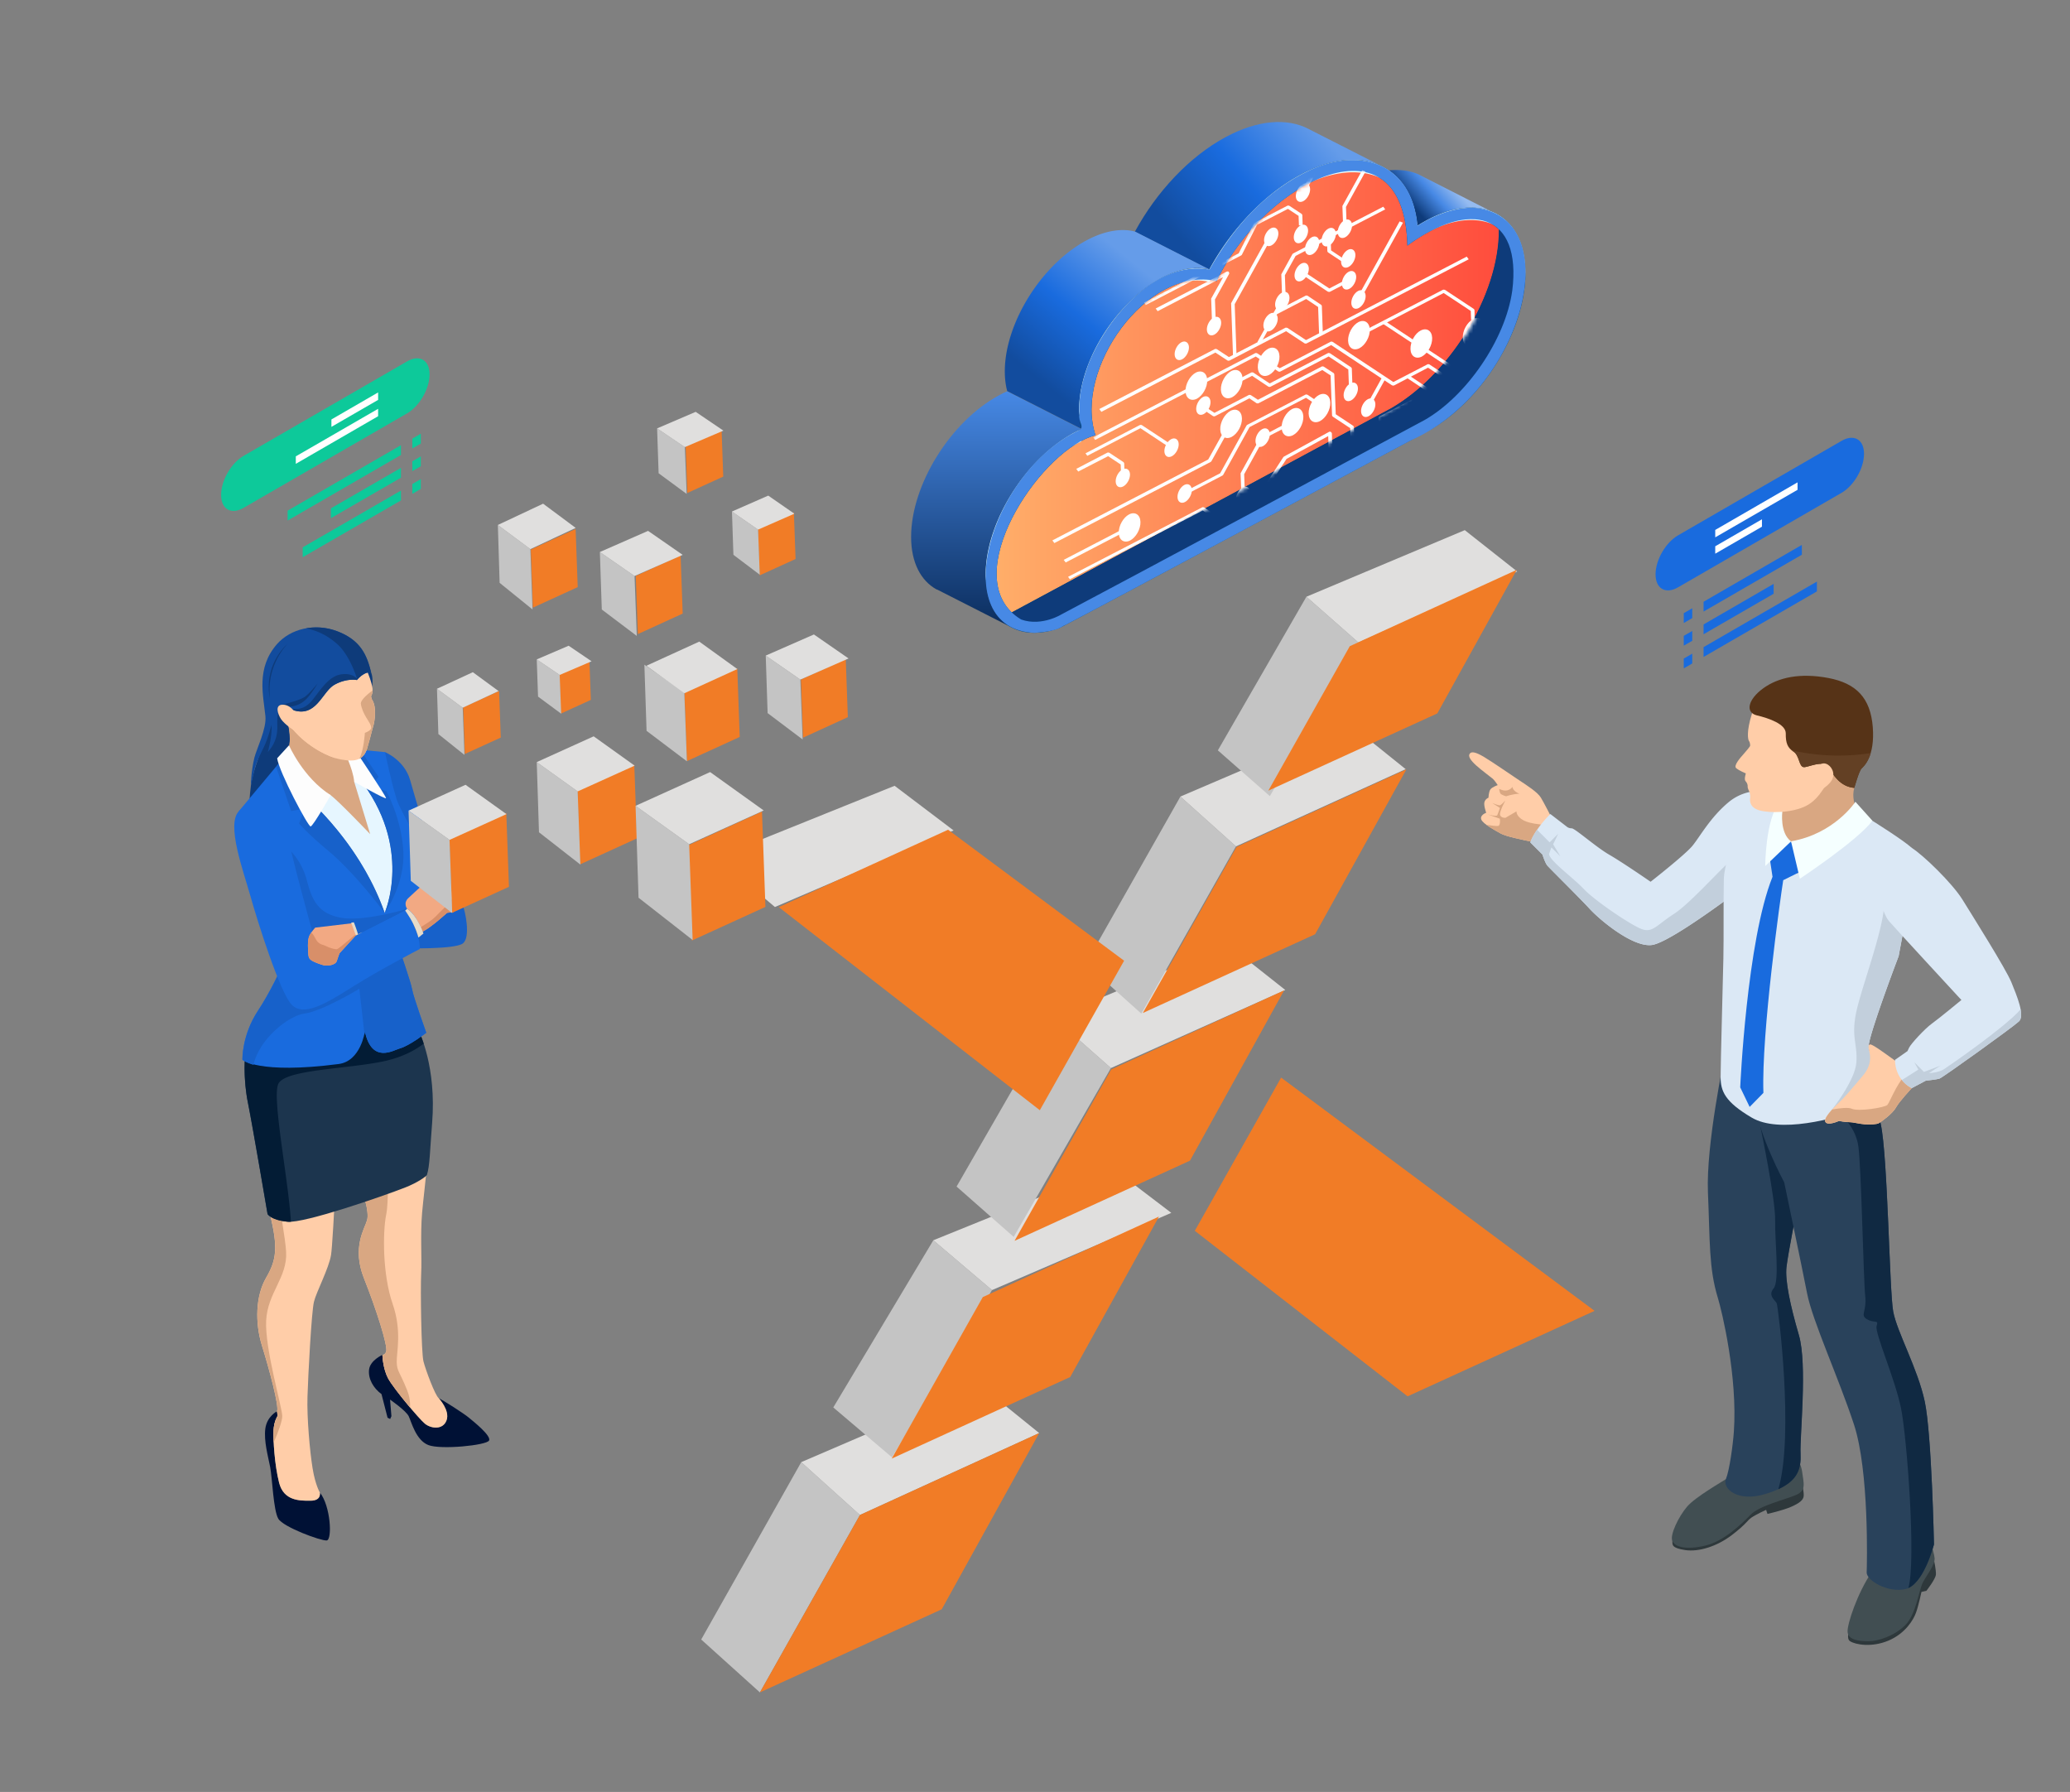 <svg xmlns="http://www.w3.org/2000/svg" width="543" height="470" fill="none" viewBox="0 0 543 470">
  <rect x="0" y="0" width="543" height="470" fill="#808080" stroke="none"/>
  <path fill="#001135" d="M115.077 366.748s3.009 3.203 2.052 5.79c-.944 2.6-4.103 2.19-5.689.876-1.586-1.314-8.314-9.362-9.668-11.949-1.353-2.587-1.463-6.091-1.463-6.091s-3.2 1.41-3.5 3.86c-.274 2.464 1.162 4.886 3.268 6.433l1.586 6.187.684.328.328-.725-.356-4.353s4.185 2.888 4.896 4.366c.711 1.478 1.873 6.283 5.155 7.556 3.268 1.272 15.288.068 15.917-1.191.642-1.246-4.075-4.982-5.347-6.036-1.258-1.054-6.618-4.503-7.863-5.051ZM83.9 391.467s.519 2.135-2.421 2.149c-2.926.027-7.042.027-8.26-4.695-1.203-4.722-1.585-11.292-1.462-13.769.123-2.464 1.052-3.75 1.052-3.75l-.136-1.246s-2.667 1.355-3.077 4.585c-.41 3.244.711 7.172 1.272 10.047.56 2.874.834 11.346 2.133 13.55 1.285 2.204 11.158 5.831 12.69 5.707 1.531-.123 1.039-9.143-1.805-12.592l.013.014Z"/>
  <path fill="#FFCDA8" d="M87.946 277.673c1.231-5.379 19.841-11.21 19.841-11.21s4.335 11.032 5.087 19.532c.752 8.499-1.654 26.333-2.147 32.096-.492 5.762-.041 11.921-.246 15.973-.205 4.051.028 20.749.602 23.007.574 2.259 3.049 8.924 4.006 9.664 0 0 3.009 3.202 2.052 5.789-.944 2.601-4.103 2.19-5.689.876-1.586-1.314-8.314-9.362-9.667-11.949-1.272-2.422-1.45-5.652-1.464-6.049.164-.028.739-.151.985-.931.465-1.492-2.653-11.21-5.839-19.217-3.186-8.02.164-12.948.82-15.192.67-2.245-1.052-7.775-3.39-13.674-2.325-5.913-6.209-23.336-4.978-28.715h.027Z"/>
  <path fill="#FFCDA8" d="M64.373 276.715c-.055-4.544 5.483-4.969 11.103-4.544 5.62.424 13.634 5.502 13.552 12.646-.083 7.145-1.6 40.761-2.188 44.347-.588 3.586-3.843 9.635-4.486 12.291-.642 2.655-1.531 19.312-1.695 24.883-.178 5.57.629 14.398 1.34 18.778.711 4.38 1.9 6.351 1.9 6.351s.52 2.135-2.42 2.149c-2.926.027-7.042.027-8.259-4.695-1.203-4.722-1.586-11.292-1.463-13.769.123-2.464 1.053-3.75 1.053-3.75l-.137-1.246c.575-1.232-2.01-10.936-3.938-17.122-1.928-6.187-1.654-13.195 1.053-17.862 2.721-4.667 3.213-7.897 1.012-16.753-2.215-8.855-6.4-37.16-6.44-41.704h.013Z"/>
  <path fill="#D9A782" d="M69.802 335.172c2.721-4.667 3.213-7.897 1.012-16.753-2.215-8.855-6.4-37.16-6.44-41.704-.041-3.271 2.803-4.408 6.495-4.626-1.08 4.571-2.092 10.306-1.833 15.206.547 9.95 5.62 34.3 6.017 41.034.383 6.734-4.868 10.717-5.237 18.039-.37 7.323 4.143 22.543 4.225 25.02.041 1.287-1.121 4.353-2.242 6.981-.069-1.342-.069-2.464-.028-3.217.123-2.464 1.053-3.75 1.053-3.75l-.137-1.246c.575-1.232-2.01-10.936-3.938-17.122-1.928-6.187-1.654-13.195 1.053-17.862Zm30.519 20.243c.164-.027.739-.15.985-.93.465-1.492-2.653-11.21-5.839-19.217-3.186-8.021.164-12.948.82-15.193.67-2.244-1.052-7.774-3.39-13.673-2.325-5.913-6.209-23.336-4.978-28.715.602-2.642 5.374-5.379 10.078-7.487 4.102 15.069 4.252 43.812 3.364 48.069-1.081 5.214-.917 16.397 1.613 23.651 2.53 7.254 1.012 12.866 1.094 15.357.082 2.477.711 2.313 2.735 7.377.656 1.643.834 3.203.779 4.558-2.365-2.82-5.018-6.214-5.811-7.733-1.272-2.423-1.45-5.653-1.463-6.05l.013-.014Z"/>
  <path fill="#1C354E" d="M109.977 270.747s4.567 9.075 3.377 23.829c-.588 7.227-.588 11.21-1.367 13.592-.109.342-2.489 2.053-5.702 3.298-6.099 2.382-26.405 9.403-30.822 8.979-4.403-.424-5.291-2.012-5.291-2.012s-3.911-23.035-5.128-29.071c-1.217-6.023-1.135-13.099-.137-15.823.984-2.723 14.536-5.228 14.536-5.228s25.926-11.484 30.52 2.436h.014Z"/>
  <path fill="#031C35" d="M79.456 268.297s25.926-11.483 30.521 2.436c0 0 .533 1.041 1.176 2.998-2.133 1.642-5.579 3.613-10.666 4.667-9.763 2.026-25.42 2.122-27.43 5.79-1.833 3.326 2.502 24.459 3.268 36.257a8.243 8.243 0 0 1-.834 0c-4.403-.424-5.292-2.012-5.292-2.012s-3.91-23.035-5.128-29.071c-1.217-6.023-1.135-13.099-.137-15.823.985-2.723 14.536-5.228 14.536-5.228l-.014-.014Z"/>
  <path fill="#0E3B7A" d="M65.426 210.798s-.028-1.341.383-4.708c.41-3.367 2.092-7.474 3.008-10.321.916-2.846 1.354-8.184 1.518-10.251.164-2.053 9.408-10.389 9.408-10.389l17.598 1.232s.739 1.478.164 4.421c-.574 2.957-5.292 23.446-3.979 26.088 1.327 2.641-28.114 3.928-28.114 3.928h.014Z"/>
  <path fill="#D9A782" d="M75.353 189.022s1.272 4.147.383 7.24c-.902 3.093 3.186 12.291 8.642 18.177 5.456 5.885 14.769 8.499 15.452 5.392.684-3.107-7.48-23.733-7.48-23.733l-16.996-7.076Z"/>
  <path fill="#D9A782" d="m75.353 189.022 16.998 7.076s.71 1.793 1.695 4.407c-1.559.192-3.542.233-5.292-.438-3.487-1.327-8.697-4.339-9.6-3.326-.902 1.013-.833 2.532-.177 3.449.643.904 4.731 5.982 8.136 7.912l8.738 8.691-3.624-11.703s.78-3.066.807-3.599c0-.219.56-.315 1.217-.37 2.366 6.31 6.017 16.575 5.552 18.697-.684 3.107-9.996.492-15.452-5.393-5.456-5.886-9.544-15.083-8.642-18.176.889-3.094-.383-7.241-.383-7.241l.028.014Z"/>
  <path fill="#1761CA" d="m98.914 198.986 2.065-1.711s5.032 1.998 6.591 7.282c1.545 5.283 5.415 19.038 6.96 21.981 1.545 2.943 6.522 11.278 6.522 11.278l-6.002 3.367-16.136-42.197Z"/>
  <path fill="#196BDE" d="M95.714 270.556s-1.053 7.774-6.892 8.527c-21.072 2.723-25.243-1.123-25.243-1.123s-.191-6.405 4.089-12.879c2.858-4.312 6.577-11.607 6.66-13.263.081-1.656 11.322.712 11.322.712l19.007-3.874s3.158 9.061 3.445 10.881c.288 1.835 3.706 11.347 3.706 11.347s-4.376 3.394-6.933 4.106c-1.695.466-7.302 4.106-9.161-4.421v-.013Z"/>
  <path fill="#1761CA" d="M74.341 251.818c.082-1.656 11.322.712 11.322.712l19.007-3.874s3.159 9.061 3.446 10.881c.287 1.835 3.706 11.347 3.706 11.347s-4.376 3.394-6.933 4.106c-1.696.466-7.302 4.106-9.162-4.421 0 0-.027.301-.11.78l-1.353-12.003s-9.804 5.926-14.399 6.501c-4.211.534-11.992 6.803-13.36 13.468-2.256-.698-2.898-1.341-2.898-1.341s-.192-6.406 4.088-12.88c2.858-4.311 6.578-11.606 6.66-13.262l-.014-.014Z"/>
  <path fill="#196BDE" d="M77.829 206.883s15.998 12.428 23.082 32.548c0 0 7.698-17.287-6.892-35.559l-1.668-7.418 8.642.821s1.654 7.911 3.008 12.223c1.381 4.38 8.492 14.453 8.724 20.448.246 5.995-8.095 19.668-8.095 19.668l-23.328 6.789-14.14-35.901-4.525-7.719 11.254-13.469 3.938 7.542v.027Z"/>
  <path fill="#E6F6FF" d="m92.91 205.036.807-2.491.301 1.327c14.604 18.259 6.892 35.559 6.892 35.559-5.648-16.027-16.942-27.169-21.304-31.042 2.174-.37 5.77-.794 7.124.178 2.01 1.437 10.365 10.21 10.365 10.21l-4.185-13.741Z"/>
  <path fill="#1761CA" d="m94.004 203.886-1.668-7.418 2.078.109 4.896 7.186-2.12 2.436 4.157 1.3s3.979 7.131 4.458 15.809c.479 8.677-4.909 16.137-4.909 16.137s7.698-17.287-6.892-35.559Z"/>
  <path fill="#1761CA" d="M109.675 240.115c-2.298 4.996-5.06 9.527-5.06 9.527l-23.328 6.788-11.719-29.769 6.413-3.723s3.187 2.847 4.513 7.98c1.34 5.119 2.899 8.801 9.203 9.841 6.317 1.04 18.569-2.779 18.569-2.779s.561.835 1.409 2.135Zm-3.556 8.596s13.032.356 15.26-1.232c2.216-1.588.547-8.828.124-9.649-.424-.821-2.188-2.779-2.188-2.779l-13.182 13.646-.014.014Z"/>
  <path fill="#196BDE" d="M106.229 238.815s3.966 5.037 3.884 10.101c0 0-10.379 5.352-17.571 9.882-7.193 4.545-12.95 7.966-16.054 4.695-3.09-3.271-8.902-21.708-10.789-28.428-1.887-6.72-6.358-18.765-3.076-22.255 3.281-3.49 11.007-1.136 13.496 9.376 2.489 10.511 7.466 28.113 7.466 28.113l22.658-11.484h-.014Z"/>
  <path fill="#1761CA" d="m72.469 201.231 1.408-1.903 3.938 7.542s16 12.428 23.082 32.548c0 0-7.808-10.512-14.89-16.357-5.129-4.215-7.563-7.076-7.563-7.076l1.518-3.928-3.596.671-3.91-11.497h.013Z"/>
  <path fill="#F2A983" d="M82.683 243.305s-1.053 1.149-1.477 2.025c-.423.876-.505 2.272-.382 3.915.109 1.533-.096 2.258 1.422 2.956 1.066.493 1.764.712 2.543.945.78.232 3.172.15 3.57-1.123.396-1.259.71-2.012.71-2.012l4.266-4.667 1.08-.534-1.271-2.751-10.46 1.246Z"/>
  <path fill="#D88F69" d="M81.644 244.605c.711.52 1.23 2.026 1.778 2.518.861.767 1.203.561 2.256 1.095 1.053.52 2.38.808 2.68.739.287-.054 1.45-.971 3.938-3.066a9.727 9.727 0 0 1 2.01-1.327l.123.246-1.08.534-4.266 4.667s-.328.739-.711 2.012c-.397 1.273-2.79 1.355-3.57 1.123a16.936 16.936 0 0 1-2.543-.945c-1.517-.698-1.312-1.423-1.422-2.956-.123-1.643-.04-3.039.383-3.915.11-.232.274-.479.438-.725h-.014Z"/>
  <path fill="#E6DBC9" d="M93.348 245.344c-.479-1.355-1.23-3.34-1.23-3.34l1.34-.191 1.53 2.696-1.654.835h.014Z"/>
  <path fill="#1761CA" d="M93.922 245.043a44.322 44.322 0 0 0-1.217-3.436l12.033-2.053-10.816 5.489Z"/>
  <path fill="#F2A983" d="M106.776 238.336s-1.081-1.492.369-2.806c1.449-1.314 5.21-5.091 6.7-5.119 1.477-.027 4.472 2.738 5.36 4.243.903 1.506.78 4.476-.41 4.572l-1.545.205s-3.801 3.545-6.358 4.914c-.465-1.246-1.888-4.544-4.116-6.009Z"/>
  <path fill="#D88F69" d="M110.4 243.168c.356-.233.725-.452 1.081-.685 2.803-1.724 2.926-2.381 5.086-4.379 1.135-1.054 1.97-2.519 2.722-3.313.82 1.533.67 4.353-.493 4.435l-1.545.205s-3.801 3.545-6.358 4.914c-.11-.301-.274-.712-.493-1.191v.014Z"/>
  <path fill="#E6DBC9" d="M106.844 239.664c-.26-.424-.479-.726-.561-.808l.506-.506c2.776 1.82 4.294 6.501 4.294 6.501l-1.327 1.068c-.67-2.683-2.092-5.037-2.898-6.241l-.014-.014Z"/>
  <path fill="#FDFDFD" d="M89.957 196.344s2.653 5.16 2.954 8.705c0 0 8.286 4.736 8.355 4.298.068-.452-8.369-13.016-8.369-13.016l-2.94.027v-.014Zm-14.152-.862s3.678 8.486 10.94 13.085c0 0-4.609 8.144-5.265 8.198-.67.055-8.232-14.193-8.779-17.875l3.104-3.394v-.014Z"/>
  <path fill="#FFCDA8" d="M97.997 190.158c.192-.657.97-4.695-.438-6.707l-.232-.807s.684-.958.273-2.765c-.41-1.807-1.982-6.83-5.524-9.896-3.528-3.066-10.488-6.091-16.983-1.451-6.482 4.64-3.925 11.963-3.227 14.618.697 2.655 3.856 7.24 6.59 9.896 2.736 2.655 7.125 5.447 11.008 6.159 3.884.725 6.195.164 7.056-3.668.479-1.492 1.026-3.901 1.477-5.393v.014Z"/>
  <path fill="#D9A782" d="M95.74 192.211s1.053-.329 1.532-.986c.465-.657-.793-2.313-1.258-3.12-.465-.808-1.217-2.231-1.354-3.532-.11-1.04 2.16-2.805 3.063-3.476-.027 1.026-.41 1.574-.41 1.574l.233.807c1.408 1.999.628 6.036.437 6.707-.451 1.492-.998 3.901-1.477 5.393-.41 1.834-1.162 2.915-2.256 3.476 1.217-2.381 1.463-6.816 1.463-6.816l.028-.027Z"/>
  <path fill="#FFCDA8" d="M75.093 168.546c5.182-3.709 10.652-2.546 14.44-.356l4.047 7.856.205 2.423s-4.99.082-6.823 2.409c-1.832 2.313-3.774 4.407-4.704 5.954-.93 1.546-1.613 3.764.56 6.665 1.478 1.971 3.474 3.929 5.197 5.366-3.487-1.054-7.152-3.477-9.558-5.804-2.749-2.655-5.894-7.24-6.591-9.895-.698-2.656-3.255-9.978 3.227-14.618Z"/>
  <path fill="#124C9E" d="M76.912 186.243c-1.805-.602-2.666-.698-2.995-.534l-.465.507s-.847-.164-.71 4.133c.136 4.298-1.956 6.16-2.476 6.885 0 0 1.204-4.298.958-7.131 0 0-.862 3.435-1.888 5.584-.656 1.41-2.16 4.148-2.666 6.556-.41 1.93-.875 3.847-.875 3.847s.055-3.764.93-7.337c.56-2.286 3.227-7.61 2.899-10.895-.561-5.529-2.489-12.633 3.049-18.929 3.569-4.038 9.914-5.584 15.807-3.34 6.126 2.341 7.754 6.269 8.847 10.772 0 0-1.572-.451-3.719 1.999 0 0-2.625-.575-5.866 1.218-3.24 1.779-4.745 8.705-10.857 6.665h.027Z"/>
  <path fill="#0E3B7A" d="M75.736 185.887a.748.748 0 0 1 .301 0c1.97.192 3.829.233 5.798-2.135 1.97-2.381 4.253-6.337 7.562-6.857 3.323-.534 4.375 1.328 4.375 1.328s-.082.095-.136.15c0 0-2.626-.575-5.866 1.218-3.241 1.78-4.745 8.705-10.858 6.666a14.563 14.563 0 0 0-1.176-.356v-.014Z"/>
  <path fill="#0E3B7A" d="M83.38 179.153s-1.216 2.149-2.652 3.792c-1.45 1.642-3.145 2.436-5.716 2.491l-1.258-.561s4.964-1.136 6.304-2.177c1.34-1.04 3.336-3.531 3.336-3.531l-.014-.014Zm4.936-10.347c-1.983-1.711-4.403-3.271-8.04-3.997a15.344 15.344 0 0 1 8.231.78c6.126 2.341 7.753 6.269 8.847 10.772 0 0-1.531-.438-3.623 1.903-.37-1.191-2.147-6.652-5.415-9.458Z"/>
  <path fill="#FFCDA8" d="M78.95 190.117c.218.657.026 1.738-.685 1.861-.71.123-3.678-2.039-4.567-3.394-.875-1.355-1.654-3.764.479-3.751 2.133.028 3.692 2.067 4.772 5.284Z"/>
  <path fill="#0E3B7A" d="M75.42 168.915s-.765.616-1.667 1.78c-.917 1.163-1.942 2.888-2.544 4.818a15.587 15.587 0 0 0-.697 5.392c.068 1.465.3 2.423.287 2.423 0 0-.123-.986-.11-2.45 0-1.465.26-3.422.848-5.256.575-1.848 1.49-3.586 2.339-4.79.82-1.219 1.545-1.917 1.545-1.903v-.014Z"/>
  <path fill="#196BDE" d="M487.245 115.221c-1.066-.616-2.543-.534-4.17.411l-42.896 24.787c-1.628.944-3.104 2.56-4.171 4.407-1.066 1.848-1.723 3.942-1.723 5.817s.657 3.203 1.723 3.819c1.067.616 2.543.534 4.171-.411l42.896-24.787c1.627-.944 3.104-2.559 4.17-4.407 1.067-1.848 1.723-3.942 1.723-5.817 0-1.889-.656-3.203-1.723-3.819Zm-43.333 46.892-2.228 1.3v-2.587l2.228-1.286v2.573Zm28.756-16.616-25.789 14.905v-2.573l25.776-14.905.013 2.573Zm-28.756 22.57-2.228 1.286v-2.573l2.228-1.286v2.573Zm21.345-12.332-18.378 10.621v-2.573l18.378-10.635v2.587Zm-21.345 18.286-2.228 1.286v-2.573l2.228-1.286v2.573Zm32.694-18.902-29.727 17.191v-2.573l29.727-17.191v2.573Z"/>
  <path fill="#fff" d="m471.533 128.47-21.592 12.469v-1.943l21.592-12.483v1.957Zm-9.34 9.677-12.252 7.076v-1.943l12.252-7.077v1.944Z"/>
  <path fill="#0DC99A" d="M110.96 94.376c-1.067-.616-2.543-.534-4.171.41l-42.895 24.788c-1.628.944-3.105 2.559-4.171 4.407-1.067 1.848-1.723 3.942-1.723 5.817s.656 3.203 1.723 3.818c1.066.616 2.543.534 4.17-.41l42.896-24.787c1.628-.945 3.104-2.56 4.171-4.408 1.067-1.847 1.723-3.941 1.723-5.817 0-1.875-.656-3.202-1.723-3.818Zm-2.804 32.575 2.229-1.287v2.573l-2.229 1.301v-2.587Zm-28.758 16.616 25.776-14.891.014 2.573-25.79 14.905v-2.587Zm28.758-22.57 2.229-1.287v2.587l-2.229 1.287v-2.587Zm-21.359 12.346 18.378-10.621v2.573l-18.378 10.621v-2.573Zm21.359-18.286 2.229-1.3v2.586l-2.229 1.287v-2.573Zm-32.709 18.888 29.728-17.177v2.573l-29.728 17.191v-2.587Z"/>
  <path fill="#fff" d="m77.596 119.697 21.591-12.469v1.943l-21.591 12.483v-1.957Zm9.34-9.677 12.252-7.09v1.957l-12.252 7.077v-1.944Z"/>
  <path fill="#0DC99A" d="M109.784 100.015c0 2.409-1.681 5.324-3.76 6.528-2.078 1.205-3.76.233-3.76-2.176 0-2.409 1.682-5.324 3.76-6.529 2.079-1.204 3.76-.232 3.76 2.177Z"/>
  <path fill="#C4C4C4" d="m183.939 430.024 15.398 13.878 26.24-46.536-15.397-13.865-26.241 46.523Z"/>
  <path fill="#E0DFDE" d="m272.602 375.878-15.52-12.538-46.902 20.161 15.397 13.865 47.025-21.488Z"/>
  <path fill="#C4C4C4" d="m218.588 369.157 15.397 13.085 26.241-43.867-15.397-13.071-26.241 43.853Z"/>
  <path fill="#E0DFDE" d="m307.253 318.118-15.521-11.812-46.902 18.998 15.397 13.071 47.026-20.257Z"/>
  <path fill="#C4C4C4" d="m250.928 311.22 14.987 13.208 25.502-44.292-14.973-13.221-25.516 44.305Z"/>
  <path fill="#E0DFDE" d="m337.157 259.661-15.097-11.935-45.617 19.189 14.974 13.222 45.74-20.476Z"/>
  <path fill="#C4C4C4" d="m284.812 252.776 14.577 13.085 24.832-43.867-14.576-13.071-24.833 43.853Z"/>
  <path fill="#E0DFDE" d="m368.73 201.737-14.699-11.812-44.386 18.998 14.576 13.071 44.509-20.257Z"/>
  <path fill="#C4C4C4" d="m319.463 196.81 13.647 12.003 23.232-40.294-13.647-12.004-23.232 40.295Z"/>
  <path fill="#E0DFDE" d="m397.994 149.904-13.757-10.854-41.542 17.465 13.647 12.004 41.652-18.615Zm-147.845 67.915-15.479-11.716-46.738 18.834 15.342 12.961 46.875-20.079Z"/>
  <path fill="#0860AA" d="M277.154 257.895h.123l-.095-.068-.028.068Z"/>
  <path fill="#F17C26" d="m280.738 361.178 23.287-42.088-46.218 21.119-23.889 42.361 46.807-21.392h.013Zm96.306-174.073 20.826-37.639-43.798 20.024-21.359 37.886 44.331-20.257v-.014Zm-85.571 93.401-25.338 44.948 46.013-21.023 24.696-44.661-45.371 20.736Zm-65.896 116.86-26.227 46.522 47.681-21.789 25.571-46.222-47.025 21.489Zm98.781-175.208-24.573 43.539 45.193-20.654 23.944-43.251-44.578 20.366h.014Zm-29.482 29.824-46.177-34.354-44.414 20.298 68.48 53.27 22.111-39.214Zm41.188 30.659-22.644 40.185 55.818 43.416 49.049-22.42-82.223-61.181Zm-136.182-69.776-19.28 8.814.902 25.006 19.281-8.814-.903-25.006Zm-33.501-12.305-14.918 6.816.697 19.34 14.919-6.816-.698-19.34Zm-33.57 12.701-14.918 6.817.697 19.339 14.918-6.816-.697-19.34Zm60.59-37.926-13.852 6.337.643 17.957 13.851-6.337-.642-17.957Zm28.456-2.478-11.759 5.379.547 15.248 11.759-5.379-.547-15.248Zm-43.32-27.169-11.76 5.379.547 15.248 11.76-5.379-.547-15.248Zm-27.539-6.939-11.76 5.379.547 15.248 11.76-5.379-.547-15.248Zm3.622 34.615-7.876 3.599.369 10.211 7.877-3.6-.37-10.21Zm-23.697 7.883-9.421 4.298.438 12.209 9.421-4.298-.438-12.209Zm77.329-46.837-9.422 4.298.438 12.209 9.421-4.298-.437-12.209Zm-18.967-21.612-9.422 4.298.438 12.209 9.421-4.298-.437-12.209Z"/>
  <path fill="#C4C4C4" d="m118.617 239.486-10.857-8.459-.588-18.409 10.748 7.679.697 19.189Z"/>
  <path fill="#E0DFDE" d="m132.852 213.535-10.734-7.692-14.946 6.775 10.748 7.679 14.932-6.762Z"/>
  <path fill="#C4C4C4" d="m152.242 226.771-10.857-8.473-.588-18.409 10.734 7.692.711 19.19Z"/>
  <path fill="#E0DFDE" d="m166.477 200.82-10.748-7.692-14.932 6.761 10.734 7.692 14.946-6.761Z"/>
  <path fill="#C4C4C4" d="m181.696 246.562-14.194-11.1-.779-24.103 14.057 10.074.916 25.129Z"/>
  <path fill="#E0DFDE" d="m200.334 212.577-14.057-10.073-19.554 8.855 14.057 10.074 19.554-8.856Z"/>
  <path fill="#C4C4C4" d="m121.831 198.001-6.837-5.462-.369-11.88 6.755 4.968.451 12.374Z"/>
  <path fill="#E0DFDE" d="m130.788 181.261-6.755-4.954-9.408 4.352 6.755 4.968 9.408-4.366Z"/>
  <path fill="#C4C4C4" d="m147.21 187.201-6.071-4.489-.342-9.759 6.016 4.079.397 10.169Z"/>
  <path fill="#E0DFDE" d="m155.182 173.446-6.017-4.079-8.368 3.586 6.016 4.079 8.369-3.586Z"/>
  <path fill="#C4C4C4" d="m180.124 129.551-7.356-5.42-.397-11.771 7.275 4.914.478 12.277Z"/>
  <path fill="#E0DFDE" d="m189.765 112.949-7.275-4.927-10.119 4.339 7.275 4.913 10.119-4.325Z"/>
  <path fill="#C4C4C4" d="m199.294 150.739-6.905-5.215-.383-11.36 6.851 4.749.437 11.826Z"/>
  <path fill="#E0DFDE" d="m208.374 134.739-6.851-4.749-9.517 4.174 6.851 4.749 9.517-4.174Z"/>
  <path fill="#C4C4C4" d="m210.548 193.963-9.189-6.926-.492-15.083 9.08 6.296.601 15.713Z"/>
  <path fill="#E0DFDE" d="m222.595 172.707-9.093-6.296-12.635 5.543 9.08 6.296 12.648-5.543Z"/>
  <path fill="#C4C4C4" d="m167.037 166.794-9.176-6.926-.506-15.083 9.094 6.296.588 15.713Z"/>
  <path fill="#E0DFDE" d="m179.084 145.538-9.08-6.296-12.649 5.543 9.094 6.296 12.635-5.543Z"/>
  <path fill="#C4C4C4" d="m139.689 159.855-8.628-6.981-.465-15.179 8.532 6.337.561 15.823Z"/>
  <path fill="#E0DFDE" d="m151.011 138.462-8.546-6.351-11.869 5.584 8.532 6.337 11.883-5.57Z"/>
  <path fill="#C4C4C4" d="m180.191 199.684-10.583-7.993-.575-17.355 10.475 7.254.683 18.094Z"/>
  <path fill="#E0DFDE" d="m193.414 175.485-9.982-7.199-13.879 6.337 9.982 7.199 13.879-6.337Z"/>
  <path fill="#FFCDA8" d="M385.632 197.576c.438-.438 1.395-.383 3.624.944 2.229 1.328 7.398 4.914 9.394 6.228 1.997 1.328 4.677 3.025 5.552 4.462.861 1.437 2.475 4.613 2.475 4.613l-2.817 7.295s-2.598-.452-3.282-.602c-.684-.151-5.511-1.095-6.905-1.889-1.395-.794-4.636-2.491-5.101-3.668-.451-1.177 1.286-1.78 1.286-1.78s-.725-1.998-.452-2.833c.26-.835 1.053-1.122 1.053-1.122s.041-1.52.493-2.163c.451-.643 1.928-1.136 1.928-1.136s-.848-1.3-1.286-1.656c-2.215-1.834-7.397-5.256-5.962-6.679v-.014Z"/>
  <path fill="#D9A782" d="M392.989 216.628c.684-.15.451-1.888.451-1.888l-3.172-1.136s2.297.643 2.488.232c.192-.41.711-1.93.711-1.93l-2.037-1.286s1.654.684 2.037.602c.383-.082 1.436-1.287 1.436-1.287s-1.695 3.066-1.395 3.86c.301.794 1.395.712 1.395.712l2.899-1.697s-.15 1.286 1.887 2.381c1.463.78 4.417 1.109 5.976 1.218l-1.819 4.709s-2.598-.452-3.282-.602c-.683-.151-5.51-1.095-6.905-1.889-.903-.507-2.571-1.396-3.761-2.286 1.122.164 2.653.383 3.091.287Zm.273-9.717s.082.903.342 1.245c.259.342 1.476.712 1.476.712s1.587-.602 3.474-.684c0 0-1.737-.644-1.805-1.807 0 0-1.053 1.779-3.474.534h-.013Z"/>
  <path fill="#DBE8F5" d="M453.128 235.051c-1.272-7.295 4.676-22.036 9.804-25.827l.438-1.615s-5.251-1.15-10.037 2.888c-4.786 4.037-7.439 9.006-9.394 11.374-1.956 2.367-10.953 9.403-10.953 9.403s-7.33-5.065-10.844-7.09c-3.514-2.026-8.997-6.926-9.859-6.926-.861 0-1.326-.465-1.326-.465l-4.267-3.285s-3.924 3.75-5.251 7.446l3.173 3.175s.697 2.19 1.272 2.888c.574.698 8.368 8.363 11.13 11.374 2.762 2.997 11.363 10.156 16.327 9.471 3.638-.506 14.413-8.13 19.896-12.154a6.729 6.729 0 0 0-.096-.629l-.013-.028Z"/>
  <path fill="#C2CFDC" d="M453.128 235.051c-.438-2.505-.014-5.885.916-9.403-4.649 4.325-10.926 11.456-15.014 14.112-4.896 3.175-5.648 5.255-9.053 3.64-3.404-1.615-11.759-7.295-14.59-10.292-2.83-2.984-8.82-7.255-9.052-9.102l.629-1.739 2.338 2.341-1.887-3.162 1.326-2.751-2.242 2.245-3.309-3.312c-.711 1.04-1.368 2.176-1.764 3.312l3.172 3.175s.698 2.19 1.272 2.888c.574.698 8.368 8.363 11.131 11.374 2.762 2.998 11.363 10.156 16.327 9.472 3.637-.507 14.412-8.131 19.895-12.155a6.797 6.797 0 0 0-.095-.629v-.014Z"/>
  <path fill="#2E383B" d="M485.878 425.794s-1.996 3.75-.588 4.667c1.409.917 5.702 1.711 10.119-.164s6.536-5.461 7.206-7.336c.67-1.875 1.422-5.42 1.422-5.42l1.286-.288s2.42-3.079 2.502-4.256c.082-1.164-.506-3.833-.506-3.833l-21.441 16.63Zm-44.469-25.348s-2.707 2.792-2.707 3.764c0 .971-.219 1.82 3.364 2.354 3.582.534 8.327-.972 12.183-3.901s4.034-3.819 5.183-4.613c1.148-.793 3.856-2.039 3.856-2.039l.355 1.068s3.993-.89 6.208-1.862c2.216-.972 3.159-1.779 3.282-2.751.123-.972-.355-3.066-.355-3.066l-31.369 11.046Z"/>
  <path fill="#414E52" d="M505.528 401.787s1.832 5.215 1.955 6.926c.123 1.711-1.955 4.256-3.035 6.255-1.081 1.998-1.792 8.499-4.704 11.333-2.913 2.833-7.042 4.174-9.627 4.174-2.584 0-5.292-.369-5.456-2.423-.164-2.039 2.626-10.292 6.249-15.589 3.624-5.297 14.618-10.676 14.618-10.676Zm-35.978-21.872s2.79 3.052 3.187 6.118c.396 3.066 1.148 4.873-1.6 6.077-2.749 1.205-9.531 2.751-11.924 5.188-2.393 2.436-7.001 6.966-11.965 8.116-4.964 1.15-7.794.356-8.546-1.191-.752-1.546 1.6-6.392 3.815-9.006s9.353-6.652 11.117-7.801c1.777-1.15 15.903-7.501 15.903-7.501h.013Z"/>
  <path fill="#29425B" d="M452.348 277.358s-4.854 22.789-4.321 35.436c.547 12.633.205 19.846 2.598 27.62 1.067 3.463 5.21 20.709 4.198 35.135-.246 3.449-1.135 10.06-2.092 12.414-.957 2.354 2.954 6.282 10.721 3.791 7.767-2.491 9.066-5.83 8.847-10.484-.219-4.64 1.832-23.336-.438-31.111-2.27-7.774-3.664-14.371-3.24-17.93.437-3.558 2.693-15.014 2.693-15.014l1.19-30.112-20.183-9.745h.027Z"/>
  <path fill="#102942" d="M471.341 317.228s-2.269 11.443-2.693 15.015c-.438 3.559.97 10.156 3.24 17.93 2.27 7.774.219 26.471.438 31.111.178 3.969-.738 6.98-5.839 9.334 4.212-14.262-.082-48.096-.424-48.794-.396-.794-2.406-1.998-.807-3.901 1.6-1.902.301-12.291.397-17.875.096-5.598-3.842-24.404-3.842-24.404l10.433-1.04-.889 22.624h-.014Z"/>
  <path fill="#29425B" d="M489.186 280.191s2.339 6.269 4.185 14.727c1.832 8.445 2.256 43.744 3.254 49.096.998 5.352 6.441 14.974 8.273 23.583 1.832 8.623 2.42 37.475 2.42 37.475s-2.68 10.621-7.438 11.716c-4.759 1.095-10.297-2.34-10.215-4.352.082-2.012.684-26.608-3.337-38.817-4.006-12.209-10.87-27.1-12.293-34.382-1.422-7.281-6.003-29.126-6.003-29.126s-6.85-12.702-7.52-20.394v-3.846s17.174 5.817 28.661-5.694l.013.014Z"/>
  <path fill="#102942" d="M489.187 280.191s2.338 6.269 4.184 14.727c1.833 8.445 2.257 43.744 3.255 49.096.998 5.352 6.44 14.974 8.273 23.583 1.832 8.623 2.42 37.475 2.42 37.475s-2.407 9.54-6.714 11.456c2.065-7.145-.383-39.61-1.942-47.22-1.6-7.788-6.973-19.833-6.386-21.557.602-1.725-.601-.603-2.529-1.725-1.928-1.136 0-1.998-.465-6.118s-.998-33.191-1.791-39.186c-.794-5.981-5.976-9.513-5.976-9.513l-1.901-5.215c3.309-1.067 6.619-2.874 9.558-5.817l.014.014Z"/>
  <path fill="#DBE8F5" d="M498.047 250.778s-7.863 20.64-7.904 23.815c-.041 3.176 8.738 12.332-.287 15.74-9.025 3.422-23.246 6.967-30.316 2.82-7.069-4.147-8.19-6.981-8.19-10.649 0-3.668.615-25.745.724-31.124.123-5.365-.013-15.07.123-20.9.137-5.831 7.111-23.652 9.23-23.652 2.12 0 5.566 2.327 5.566 2.327s-.41 10.457 2.817 11.511c3.24 1.054 21.345-5.393 21.345-5.393s8.478 5.297 10.324 7.131c1.832 1.834-2.694 24.336-3.432 28.374Z"/>
  <path fill="#D9A782" d="m486.425 206.651-2.201-7.72-17.025 12.893s.123 6.31-.766 9.485c-.888 3.19-1.189 7.09 4.704 7.679 5.894.588 17.914-13.099 17.914-13.099s-3.911-4.776-2.64-9.252l.014.014Z"/>
  <path fill="#196BDE" d="m464.97 230.001-.793-5.283 5.634-4.052 2.242 5.119.752 2.587-5.032 2.491c-.724 4.613-5.743 40.062-5.196 55.788l-3.61 3.682-2.475-5.132s1.696-38.379 8.464-55.2h.014Z"/>
  <path fill="#F5FFFF" d="M486.698 210.319s-5.511 8.404-16.874 10.347l2.311 9.814s15.192-10.047 19.035-15.22l-4.458-4.955-.014.014Zm-19.172 2.559-.697-2.559c-3.747 4.571-3.774 16.835-3.774 16.835l6.768-6.474c-3.008-2.245-2.283-7.788-2.283-7.788l-.014-.014Z"/>
  <path fill="#FFCDA8" d="M459.104 195.55c-.014.274-1.012 1.41-1.751 2.259-.738.835-2.707 2.997-1.914 3.668.793.684 2.53 1.382 2.53 1.382s-.52 1.574-.082 2.026c.437.452.601 1.013.56 1.437-.041.424.397 1.232.397 1.232s.383.931.26 1.697c-.124.753-.165 2.532 2.392 3.285 2.558.753 8.588.753 12.335-1.191 3.746-1.93 5.36-6.214 7.671-9.622 2.311-3.408 10.337-7.007 9.12-12.893-1.217-5.885-5.879-10.32-15.287-10.566-9.408-.247-14.358 4.462-15.794 9.019-1.436 4.558-1.039 6.693-.738 7.09.301.397.301 1.191.301 1.191v-.014Z"/>
  <path fill="#563317" d="M473.133 201.203c1.012.151 5.155-2.026 6.454 0 1.313 2.026 3.063 5.105 6.824 5.448 0 0 1.203-4.394 1.901-5.078.697-.698 3.541-3.189 2.953-10.868-.602-7.678-4.362-11.497-11.678-12.879-7.329-1.383-13.072-.192-17.079 2.723-4.006 2.916-4.758 6.337-1.64 7.09 3.117.739 7.616 2.272 7.575 4.75-.041 2.477.451 3.723 2.024 4.763 1.586 1.04 1.381 3.86 2.653 4.065l.013-.014Z"/>
  <path fill="#634024" d="M470.016 196.796c.15.123.3.233.478.356 1.586 1.04 1.381 3.86 2.653 4.065 1.012.15 5.155-2.026 6.454 0 1.313 2.026 3.063 5.105 6.824 5.447 0 0 1.203-4.393 1.9-5.078.424-.424 1.655-1.533 2.407-4.065-4.567.739-11.992 1.26-20.716-.711v-.014Z"/>
  <path fill="#FFCDA8" d="M476.183 202.093c.383-.726 1.34-2.231 2.776-1.78 1.435.452 2.625 2.533 1.531 4.367s-4.403 3.668-4.8 2.723c-.396-.944.028-4.407.493-5.297v-.013Z"/>
  <path fill="#C2CFDC" d="M480.271 291.401s6.359-7.856 6.687-12.77c.342-4.914-1.436-6.597 0-13.29 1.436-6.693 7.535-22.584 7.275-28.77-.164-4.161 3.664-2.012 6.331.232-.971 6.036-2.174 12.072-2.516 13.988 0 0-7.863 20.64-7.904 23.816-.041 3.175 8.738 12.332-.287 15.74a85.39 85.39 0 0 1-9.517 2.984l-.082-1.916.013-.014Z"/>
  <path fill="#FFCDA8" d="M497.021 278.124s-4.444-3.23-5.292-3.681c-.848-.466-1.532-.917-1.586.164-.041 1.081 1.777 3.969-1.792 7.897-.67.753-3.897 4.681-5.141 5.899-1.245 1.219-4.95 4.613-4.403 5.817.547 1.191 3.596-.205 3.596-.205s1.655.329 2.748.329c1.094 0 2.434.438 3.952.547 1.518.123 3.241 0 3.733-.274.493-.273 3.597-2.463 4.485-4.092.889-1.629 4.144-5.092 4.144-5.092s-3.433-6.802-4.458-7.295l.014-.014Z"/>
  <path fill="#D9A782" d="M497.336 290.511c.889-1.629 4.143-5.091 4.143-5.091s-.82-1.629-1.791-3.354c-2.38 2.656-4.034 7.186-4.608 7.747-.698.698-7.617 1.807-9.326.999-.889-.424-3.173-.15-5.142.192-1.135 1.245-2.106 2.546-1.805 3.203.547 1.19 3.597-.206 3.597-.206s1.654.329 2.748.329c1.094 0 2.434.438 3.952.547 1.518.124 3.241 0 3.733-.273.492-.274 3.596-2.464 4.485-4.093h.014Z"/>
  <path fill="#DBE8F5" d="M497.103 278.029s-.274 4.858 4.375 7.377l3.706-1.971s2.789-.274 3.61-.547c.82-.274 19.171-13.455 20.812-14.988 1.641-1.533-.547-6.72-1.969-10.224-1.422-3.504-10.16-17.383-12.84-21.708-2.68-4.325-10.324-11.73-13.332-13.591-3.009-1.861-5.443 2.847-7.699 5.926-2.27 3.094-.068 11.21 1.737 13.277 1.805 2.08 16.997 18.532 18.364 20.01 1.367 1.479.67.671.67.671s-5.852 4.845-7.767 6.214c-1.914 1.369-5.524 5.352-5.962 6.282l-.437.931-3.282 2.3.014.041Z"/>
  <path fill="#C2CFDC" d="M530.044 264.738c-3.788 4.49-18.802 14.865-20.101 15.699-1.422.931-3.938 1.041-3.938 1.041s2.79-1.862 3.063-1.971c.274-.11-4.376 1.642-4.376 1.642l-2.516-2.518 1.04 1.916-4.321 2.737c.615.781 1.449 1.52 2.57 2.136l3.706-1.971s2.789-.274 3.61-.548c.82-.274 19.171-13.454 20.812-14.987.643-.602.697-1.78.438-3.189l.013.013Z"/>
  <path fill="url(#a)" d="M391.807 55.708a12.669 12.669 0 0 0-3.438-.998c-4.066-.654-8.945.31-14.157 3.133-.813.448-1.589.896-2.403 1.412-.628-6.749-3.363-11.742-7.503-14.566.665-.068 1.33-.103 1.996-.103 2.181 0 4.177.413 5.914 1.205l19.554 9.952.037-.035Z"/>
  <path fill="url(#b)" d="m264.173 102.607 19.554 9.952c-.666.275-1.331.619-1.996.964-12.79 6.887-23.14 23.518-23.14 37.188 0 6.922 2.662 11.742 6.95 13.946l-19.702-10.02h-.074l-.148-.069c-4.066-2.273-6.616-7.025-6.616-13.739 0-13.67 10.349-30.336 23.139-37.189.665-.378 1.331-.688 1.996-.998l.037-.035Z"/>
  <path fill="url(#c)" d="m343.495 33.946 19.036 9.676s-.258-.103-.369-.172c-3.364-1.55-7.393-1.928-11.902-.999-2.884.586-5.989 1.722-9.167 3.444-9.611 5.165-18.186 14.462-23.842 24.827l-19.553-9.952c5.655-10.399 14.231-19.662 23.841-24.827 8.465-4.545 16.116-5.027 21.698-2.134l.073.034.222.103h-.037Z"/>
  <path fill="url(#d)" d="M363.086 43.898s-.148-.104-.259-.138l.259.138Z"/>
  <path fill="url(#e)" d="M317.25 70.722c-3.548-.93-7.984-.241-12.789 2.341a34.314 34.314 0 0 0-2.846 1.722c-10.461 7.093-18.482 21.005-18.482 32.574 0 1.894.222 3.616.628 5.165l-19.554-9.951c-.406-1.55-.628-3.271-.628-5.165 0-12.603 9.574-27.96 21.365-34.33 4.805-2.583 9.241-3.272 12.789-2.342l19.554 9.951-.037.035Z"/>
  <path fill="#004476" d="M400.158 71.582c0 15.323-11.606 33.987-25.948 41.665-.517.276-95.143 51.066-96.4 51.513-10.941 3.891-19.257-1.79-19.257-14.049 0-13.67 10.349-30.336 23.139-37.188.702-.345 1.367-.689 1.996-.964-.407-1.55-.629-3.272-.629-5.165 0-11.57 8.058-25.482 18.482-32.575a47.82 47.82 0 0 1 2.846-1.756c4.805-2.582 9.241-3.271 12.789-2.341 5.655-10.4 14.231-19.662 23.841-24.862 3.179-1.721 6.284-2.858 9.167-3.443 4.51-.93 8.539-.551 11.902.998 5.36 2.445 8.945 7.92 9.685 15.771a53.37 53.37 0 0 1 2.402-1.412c5.212-2.823 10.091-3.787 14.157-3.133 7.097 1.136 11.791 7.162 11.791 16.907l.037.034Z"/>
  <path fill="url(#f)" d="M265.391 160.628c28.535-15.357 99.32-53.407 99.652-53.613 7.319-4.27 14.194-11.226 19.48-19.73 5.581-8.988 8.649-18.526 8.649-26.86v-.24c.813.757 1.479 1.721 2.07 2.789-3.955-7.816-14.268-7.231-26.059 1.446-.776-34.985-37-17.664-50.048 9.297-18.407-4.028-37.554 23.312-31.751 40.46-13.602 3.271-34.819 34.193-21.993 46.451Z"/>
  <path fill="#E8FEFF" d="m392.877 56.26-1.072-.552c.37.173.739.345 1.072.551Z"/>
  <path fill="url(#g)" d="M392.137 59.29c.37.275.739.55 1.072.895a6.5 6.5 0 0 0-1.072-.895Z"/>
  <path fill="#0E3B7A" d="M265.169 160.766a9.154 9.154 0 0 1-.592-.62c1.627 1.929 3.918 2.962 6.764 2.962 1.664 0 3.475-.379 5.397-1.033a20.953 20.953 0 0 0 2.07-.861c.444-.207 94.625-50.859 94.958-51.066 6.062-3.546 11.754-9.297 16.153-16.321 4.62-7.438 7.171-15.358 7.171-22.245 0-5.096-1.368-8.987-3.844-11.397v.24c0 8.334-3.105 17.872-8.65 26.86-5.285 8.504-12.161 15.426-19.479 19.73-.37.206-71.524 38.462-99.911 53.751h-.037Z"/>
  <path fill="#E8FEFF" d="M281.691 116.76a27.057 27.057 0 0 1 1.997-.965c-.259-.929-.407-1.928-.518-2.995-.481.241-.998.482-1.479.723-12.789 6.887-23.139 23.553-23.139 37.188 0 .551 0 1.068.037 1.584.776-13.326 10.831-28.959 23.102-35.57v.035Zm19.889-38.738a34.314 34.314 0 0 1 2.846-1.722c4.805-2.583 9.24-3.271 12.789-2.342 5.655-10.399 14.231-19.661 23.841-24.826 3.179-1.722 6.284-2.858 9.167-3.444 4.509-.93 8.538-.55 11.902.999 5.36 2.445 8.945 7.92 9.684 15.77.777-.482 1.59-.964 2.403-1.411 5.212-2.824 10.091-3.788 14.157-3.134 6.69 1.068 11.237 6.508 11.717 15.323 0-.55.037-1.102.037-1.653 0-9.744-4.694-15.77-11.791-16.907-4.066-.654-8.945.31-14.157 3.134-.813.448-1.589.895-2.403 1.412-.739-7.886-4.287-13.326-9.684-15.771-3.364-1.55-7.393-1.928-11.902-.999-2.883.586-5.988 1.722-9.167 3.444-9.61 5.165-18.186 14.462-23.841 24.861-3.549-.93-7.984-.241-12.789 2.341a27.31 27.31 0 0 0-2.846 1.757c-10.424 7.093-18.482 21.004-18.482 32.574 0 .551 0 1.067.074 1.584.702-11.225 8.501-24.138 18.445-30.922v-.069Z"/>
  <path fill="#4789E5" d="M369.997 115.554c-16.929 9.091-79.027 42.388-90.411 48.311-1.294.448-1.516 1.653-8.169 2.135-23.361-.964-12.124-42.078 11.643-53.131 1.59-.792-.332-2.445.074-4.098-.185-4.89.629-8.471 2.366-13.223 4.731-11.983 17.631-27.409 31.751-24.826 6.432-11.33 14.822-20.73 26.54-26.17 12.937-5.923 26.576-1.894 28.055 14.669 5.137-3.41 12.013-5.44 16.559-4.511 22.4 4.235 10.941 47.794-18.408 60.844Zm26.688-39.22C399.272 55.95 385.67 52.3 369.184 64.42c-.776-34.985-37-17.63-50.048 9.297-18.407-4.028-37.554 23.278-31.751 40.46-14.379 3.443-37.185 37.705-19.517 48.311 5.508 1.997 11.089-1.653 10.313-1.205 12.198-6.405 95.217-50.928 95.55-51.135 10.941-6.267 21.143-21.039 22.954-33.848v.034Z"/>
  <mask id="h" width="135" height="118" x="261" y="44" maskUnits="userSpaceOnUse" style="mask-type:luminance">
    <path fill="#fff" d="M265.367 161.22c28.642-15.477 99.689-53.822 100.023-54.03 7.346-4.303 14.247-11.313 19.552-19.885 5.602-9.057 8.682-18.669 8.682-27.067v-.243c.816.764 1.484 1.735 2.077 2.811-3.97-7.877-14.321-7.287-26.156 1.458-.779-35.257-37.137-17.802-50.234 9.369-18.476-4.06-37.694 23.493-31.869 40.775-13.653 3.296-34.949 34.458-22.075 46.812Z"/>
  </mask>
  <g mask="url(#h)">
    <path fill="#fff" d="m312.917 65.189 14.698-7.635s.211-.231.206-.366l-.301-8.343-.983.034.293 8.118-14.483 7.537.517.701.053-.046Z"/>
    <path fill="#fff" d="M325.158 48.476c.045 1.256.94 1.81 1.959 1.281 1.019-.528 1.841-1.993 1.797-3.204-.044-1.21-.94-1.81-1.959-1.281-1.019.528-1.841 1.993-1.797 3.204Zm-17.031 44.492c.045 1.255.939 1.81 1.959 1.281 1.019-.528 1.841-1.993 1.797-3.204-.044-1.211-.94-1.81-1.959-1.281-1.02.528-1.841 1.993-1.797 3.204Zm-15.463 33.347c.045 1.256.94 1.809 1.959 1.281 1.019-.528 1.841-1.993 1.797-3.204-.044-1.211-.94-1.809-1.959-1.281-1.019.528-1.841 1.993-1.797 3.204Zm23.918-39.828c.045 1.256.94 1.81 1.959 1.281 1.019-.528 1.841-1.993 1.797-3.204-.044-1.21-.94-1.81-1.959-1.281-1.019.528-1.841 1.993-1.797 3.204Zm15.002-23.407c.045 1.255.939 1.81 1.959 1.281 1.019-.528 1.841-1.993 1.797-3.204-.044-1.211-.94-1.81-1.959-1.281-1.02.528-1.841 1.992-1.797 3.204Zm7.793-.756c.045 1.256.939 1.81 1.959 1.281 1.019-.528 1.841-1.993 1.797-3.204-.044-1.21-.94-1.81-1.959-1.281-1.02.528-1.841 1.993-1.797 3.204Zm7.297.832c.045 1.256.939 1.81 1.959 1.282 1.019-.529 1.84-1.993 1.797-3.204-.044-1.211-.94-1.81-1.959-1.282-1.02.529-1.841 1.993-1.797 3.204Zm4.236-2.208c.045 1.256.94 1.81 1.959 1.282 1.019-.529 1.841-1.993 1.797-3.204-.044-1.211-.94-1.81-1.959-1.282-1.019.529-1.841 1.993-1.797 3.204Zm-26.707 70.1c.045 1.256.94 1.81 1.959 1.282 1.019-.528 1.841-1.993 1.797-3.204-.044-1.211-.94-1.81-1.959-1.282-1.019.529-1.841 1.993-1.797 3.204Zm18.123-65.635c.045 1.256.94 1.81 1.959 1.282 1.019-.529 1.841-1.993 1.797-3.204-.044-1.211-.94-1.81-1.959-1.282-1.019.528-1.841 1.993-1.797 3.204Zm-2.754 6.919c.045 1.256.94 1.81 1.959 1.281 1.019-.528 1.841-1.993 1.797-3.204-.044-1.211-.94-1.81-1.959-1.281-1.019.528-1.841 1.993-1.797 3.204ZM352 74.474c.045 1.256.94 1.81 1.959 1.281 1.019-.528 1.841-1.993 1.797-3.204-.044-1.21-.94-1.81-1.959-1.281-1.019.528-1.841 1.993-1.797 3.204Zm2.476 5.036c.046 1.256.94 1.81 1.959 1.281 1.02-.528 1.841-1.993 1.797-3.204-.043-1.21-.939-1.81-1.959-1.281-1.019.528-1.84 1.993-1.797 3.204Zm-.845 9.864c.068 1.883 1.41 2.736 2.967 1.966 1.556-.816 2.788-3.013 2.72-4.897-.068-1.884-1.411-2.737-2.968-1.966-1.555.816-2.787 3.013-2.719 4.897Zm30.086-.787c.068 1.884 1.41 2.737 2.967 1.966 1.555-.816 2.788-3.013 2.72-4.897-.068-1.883-1.411-2.736-2.968-1.966-1.555.816-2.788 3.013-2.719 4.897Zm-13.721 2.976c.068 1.884 1.41 2.737 2.967 1.966 1.556-.816 2.788-3.013 2.72-4.897-.068-1.883-1.41-2.736-2.968-1.966-1.557.771-2.787 3.013-2.719 4.897Zm-59.006 11.054c.068 1.883 1.41 2.736 2.968 1.966 1.555-.816 2.787-3.013 2.719-4.897-.068-1.884-1.41-2.737-2.967-1.966-1.556.816-2.788 3.013-2.72 4.897Zm-17.512 37.188c.068 1.883 1.411 2.737 2.968 1.966 1.555-.816 2.787-3.013 2.719-4.897-.068-1.884-1.41-2.737-2.967-1.966-1.556.816-2.788 3.013-2.72 4.897Zm26.619-27.166c.068 1.884 1.411 2.737 2.968 1.966 1.555-.815 2.788-3.012 2.72-4.896-.068-1.884-1.411-2.737-2.968-1.966-1.555.816-2.788 3.013-2.72 4.896Zm23.184-4.147c.068 1.884 1.41 2.737 2.968 1.966 1.555-.815 2.787-3.012 2.719-4.896-.068-1.884-1.41-2.737-2.967-1.966-1.556.815-2.788 3.012-2.72 4.896Zm-7.078 3.696c.068 1.884 1.41 2.737 2.967 1.966 1.556-.815 2.788-3.012 2.72-4.896-.068-1.884-1.41-2.737-2.967-1.966-1.556.816-2.788 3.013-2.72 4.896Zm-6.258-15.822c.068 1.884 1.411 2.737 2.968 1.966 1.555-.816 2.787-3.012 2.719-4.896-.068-1.884-1.41-2.737-2.967-1.966-1.556.815-2.788 3.012-2.72 4.896Zm-9.68 5.849c.068 1.884 1.411 2.737 2.968 1.966 1.555-.816 2.788-3.013 2.72-4.897-.068-1.883-1.411-2.736-2.968-1.966-1.555.816-2.788 3.013-2.72 4.897Zm58.246 11.74c.068 1.884 1.411 2.737 2.968 1.966 1.555-.816 2.788-3.013 2.72-4.897-.068-1.883-1.411-2.736-2.968-1.966-1.555.816-2.788 3.013-2.72 4.897Zm-21.48-6.059c.045 1.256.94 1.809 1.959 1.281 1.019-.528 1.841-1.993 1.797-3.204-.044-1.211-.94-1.809-1.959-1.281-1.019.528-1.841 1.993-1.797 3.204Zm-5.24-39.163c.045 1.256.94 1.81 1.959 1.281 1.019-.528 1.841-1.993 1.797-3.204-.044-1.21-.94-1.81-1.959-1.281-1.019.528-1.841 1.993-1.797 3.204Zm.666 35.005c.045 1.256.94 1.81 1.959 1.282 1.019-.529 1.841-1.993 1.797-3.204-.044-1.211-.94-1.81-1.959-1.282-1.019.529-1.841 1.993-1.797 3.204Zm-43.578 26.657c.045 1.256.939 1.81 1.959 1.282 1.019-.528 1.841-1.993 1.797-3.204-.044-1.211-.94-1.81-1.959-1.282-1.02.529-1.841 1.993-1.797 3.204Zm4.906-23.067c.045 1.256.94 1.81 1.959 1.281 1.019-.528 1.841-1.993 1.797-3.204-.044-1.211-.94-1.809-1.959-1.281-1.019.528-1.841 1.993-1.797 3.204Zm-8.346 11.058c.046 1.256.94 1.81 1.959 1.281 1.02-.528 1.841-1.992 1.797-3.203-.043-1.212-.939-1.81-1.959-1.282-1.019.528-1.841 1.993-1.797 3.204Zm23.897-2.644c.045 1.256.939 1.81 1.959 1.282 1.019-.529 1.841-1.993 1.797-3.204-.044-1.211-.94-1.81-1.959-1.282-1.02.528-1.841 1.993-1.797 3.204Zm3.097-64.008c.046 1.256.94 1.81 1.959 1.281 1.02-.528 1.841-1.992 1.797-3.203-.043-1.212-.939-1.81-1.959-1.282-1.019.528-1.84 1.993-1.797 3.204Zm7.481-.251c.045 1.256.94 1.81 1.959 1.281 1.019-.528 1.841-1.993 1.797-3.204-.044-1.21-.94-1.81-1.959-1.281-1.019.528-1.841 1.993-1.797 3.204Z"/>
    <path fill="#fff" d="m300.608 79.972 24.945-12.963s.16-.095.211-.186l3.979-7.858 8.102-4.18 2.799 1.838.091 2.511.982-.033-.097-2.69s-.063-.223-.175-.31l-3.247-2.136s-.387-.121-.546.019l-8.53 4.418s-.161.095-.212.187l-3.979 7.857-24.837 12.915.517.701-.003-.09Zm34.318-30.298 4.515-8.145 17.597-9.123-.518-.702-17.702 9.217s-.16.096-.211.187l-4.565 8.282.886.33-.002-.046Z"/>
    <path fill="#fff" d="m343.051 49.177 5.59-10.157 9.442-4.898-.518-.701-9.549 4.946s-.16.095-.212.187l-5.696 10.25.886.33.057.043Zm2.982 38.61.982-.033-.27-7.49s-.063-.223-.175-.309l-3.584-2.394s-.387-.122-.546.018l-8.262 4.275.517.7 7.939-4.128 3.136 2.095.264 7.311-.001-.045Zm-28.098-3.232.983-.033-.215-5.965 3.744-6.773s-.012-.358-.127-.49c-.168-.128-.386-.121-.602-.024l-18.56 9.65.517.701 17.166-8.93-3.131 5.63.007.179.22 6.1-.002-.045Zm-23.931 39.559.983-.033-.092-2.557s-.063-.222-.176-.308l-3.751-2.479s-.387-.121-.546.019l-8.099 4.224.517.701 7.833-4.036 3.303 2.18.086 2.377-.058-.088Z"/>
    <path fill="#fff" d="m288.889 108.03 29.933-15.556 3.191 2.093s.387.122.545-.018l14.807-7.683 4.87 3.204s.387.122.546-.018l42.487-22.04-.517-.701-42.165 21.894-4.87-3.204s-.387-.122-.548-.026l-14.806 7.682-3.19-2.093s-.387-.122-.546.018l-30.256 15.702.517.701.002.045Z"/>
    <path fill="#fff" d="m323.394 93.488.982-.033-.494-13.68 8.774-15.834-.887-.329-8.825 15.924.007.18.497 13.77-.054.002ZM352.236 58.3l.983-.034-.144-3.992 5.129-9.288-.886-.33-5.181 9.38.007.18.147 4.081-.055.002Zm-26.707 70.099.983-.033-.144-3.992 5.129-9.288-.886-.33-5.181 9.38.006.18.148 4.081-.055.002Zm5.171-38.345 6.568-11.852-.007-.18-.211-5.83 2.823-5.08 23.497-12.196-.518-.7-23.604 12.244s-.16.095-.212.187l-2.923 5.307.006.18.211 5.83-6.514 11.805.886.33-.002-.045Z"/>
    <path fill="#fff" d="M348.687 76.561s.164-.005.217-.052l4.721-2.449-.517-.701-4.398 2.303-6.998-4.615-.633.65 7.223 4.787s.222.083.331.079l.054-.002Zm3.879-7.541.633-.65-4.033-2.693-.12-3.32-.982.034.126 3.498s.063.223.175.309l4.2 2.778.001.045Zm4.949 8.367 10.517-18.99-.886-.33-10.517 18.99.886.33Zm4.998 21.656.893.328-3.41 6.153-.893-.328 3.41-6.153Zm-4.143-11.625 20.331-10.563 7.111 4.701.15 4.172.983-.033-.157-4.351s-.063-.223-.175-.309l-7.559-5s-.387-.122-.548-.026l-20.654 10.708.518.701Zm22.439 23.631.983-.033-.157-4.351s-.063-.222-.175-.309l-11.985-7.995-.634.605 11.818 7.911.15 4.172Z"/>
    <path fill="#fff" d="M381.229 96.933s.163-.005.216-.052l10.945-5.667 4.703 3.12.632-.65-4.982-3.29s-.387-.122-.546.019l-10.944 5.666-18.029-11.923-.632.65L380.9 96.9s.221.082.33.078l-.001-.045Z"/>
    <path fill="#fff" d="m287.241 115.405 42.164-21.895 5.935 3.932s.387.122.546-.018l13.304-6.914 15.957 10.556s.387.122.547.027l8.904-4.655 5.877 3.844s.387.122.548.027l8.154-4.226.21 5.831.983-.033-.237-6.549s-.118-.265-.231-.351a.482.482 0 0 0-.491.016l-8.583 4.465-5.879-3.89s-.387-.121-.546.019l-8.905 4.61-15.957-10.556s-.387-.121-.546.019l-13.303 6.913-5.935-3.932s-.387-.122-.546.019l-42.433 22.038.517.701-.054.002Z"/>
    <path fill="#fff" d="m353.783 101.134.983-.033-.16-4.44s-.063-.223-.175-.309l-5.6-3.719s-.387-.121-.546.019l-15.235 7.921-4.311-2.864s-.387-.121-.546.019l-4.561 2.353.518.701 4.292-2.21 4.312 2.864s.387.122.545-.018l15.235-7.922 5.152 3.42.154 4.261-.057-.043Z"/>
    <path fill="#fff" d="m354.568 122.843.982-.033-.39-10.81s-.063-.222-.175-.308l-4.591-3.034-.379-10.496s-.063-.222-.175-.308l-2.631-1.708s-.387-.122-.546.018l-16.682 8.689-1.903-1.239s-.387-.121-.546.019l-8.959 4.657-2.015-1.325-.632.65 2.296 1.54s.387.122.546-.019l8.959-4.657 1.904 1.284s.387.121.546-.019l16.683-8.689 2.182 1.41.379 10.495s.063.222.175.308l4.591 3.035.384 10.63-.003-.09Zm-69.361-3.283 13.948-7.25 8.006 5.3.633-.65-8.286-5.47s-.387-.122-.546.018l-14.216 7.394.517.701-.056-.043Zm9.458 19.159.519.681-15.634 8.124-.519-.681 15.634-8.124Zm-18.089 3.72 40.985-21.271s.161-.096.212-.187l4.361-7.871-.886-.329-4.312 7.734-40.878 21.223.518.701Z"/>
    <path fill="#fff" d="m312.166 129.163 8.475-4.417s.161-.095.212-.186l6.925-12.538 14.807-7.683 1.735 1.155.633-.65-2.015-1.325s-.387-.121-.546.019l-15.182 7.875s-.161.095-.212.186l-6.925 12.538-8.37 4.323.517.701-.054.002Z"/>
    <path fill="#fff" d="m332.784 114.414 4.293-2.21-.517-.702-4.291 2.255.515.657Zm-52.096 37.496 34.818-18.01 7.06 4.793.632-.65-7.339-4.963s-.387-.122-.546.018l-35.139 18.201.517.701-.003-.09Zm81.047-36.358.983-.033-.206-5.697 8.476-4.416 5.485 3.588.632-.65-5.712-3.805s-.386-.122-.545.018l-9.012 4.704s-.21.232-.205.366l.214 5.921-.11.004Zm-27.243-35.595c.045 1.256.94 1.81 1.959 1.282 1.019-.529 1.841-1.993 1.797-3.204-.044-1.212-.94-1.81-1.959-1.282-1.019.528-1.841 1.993-1.797 3.204Zm-3.08 5.493c.045 1.255.94 1.809 1.959 1.28 1.019-.528 1.841-1.992 1.797-3.203-.044-1.211-.94-1.81-1.959-1.282-1.019.529-1.841 1.993-1.797 3.204Zm-3.148 49.099 9.215-14.186 10.933-5.981.277 7.67.983-.033-.303-8.387s-.119-.266-.286-.35a.48.48 0 0 0-.491.017l-11.79 6.458-.159.14-9.267 14.278.888.374Z"/>
  </g>
  <defs>
    <linearGradient id="a" x1="381.524" x2="373.1" y1="49.368" y2="56.908" gradientUnits="userSpaceOnUse">
      <stop stop-color="#95BBF0"/>
      <stop offset=".453" stop-color="#4789E5"/>
      <stop offset="1" stop-color="#0E3B7A"/>
    </linearGradient>
    <linearGradient id="b" x1="261.364" x2="261.364" y1="102.607" y2="164.657" gradientUnits="userSpaceOnUse">
      <stop stop-color="#4789E5"/>
      <stop offset="1" stop-color="#0B2D5D"/>
    </linearGradient>
    <linearGradient id="c" x1="347.945" x2="312.745" y1="36.168" y2="66.414" gradientUnits="userSpaceOnUse">
      <stop stop-color="#659CE9"/>
      <stop offset=".505" stop-color="#196BDE"/>
      <stop offset="1" stop-color="#124C9E"/>
    </linearGradient>
    <linearGradient id="d" x1="362.938" x2="362.938" y1="43.829" y2="43.829" gradientUnits="userSpaceOnUse">
      <stop stop-color="#3A61A5"/>
      <stop offset="1" stop-color="#233C73"/>
    </linearGradient>
    <linearGradient id="e" x1="297.357" x2="272.347" y1="68.821" y2="99.389" gradientUnits="userSpaceOnUse">
      <stop stop-color="#659CE9"/>
      <stop offset=".505" stop-color="#196BDE"/>
      <stop offset="1" stop-color="#124C9E"/>
    </linearGradient>
    <linearGradient id="f" x1="395.242" x2="261.399" y1="102.711" y2="102.711" gradientUnits="userSpaceOnUse">
      <stop stop-color="#FF4B3C"/>
      <stop offset="1" stop-color="#FFAE69"/>
    </linearGradient>
    <linearGradient id="g" x1="391.952" x2="392.694" y1="59.29" y2="59.82" gradientUnits="userSpaceOnUse">
      <stop stop-color="#3A61A5"/>
      <stop offset="1" stop-color="#233C73"/>
    </linearGradient>
  </defs>
</svg>
